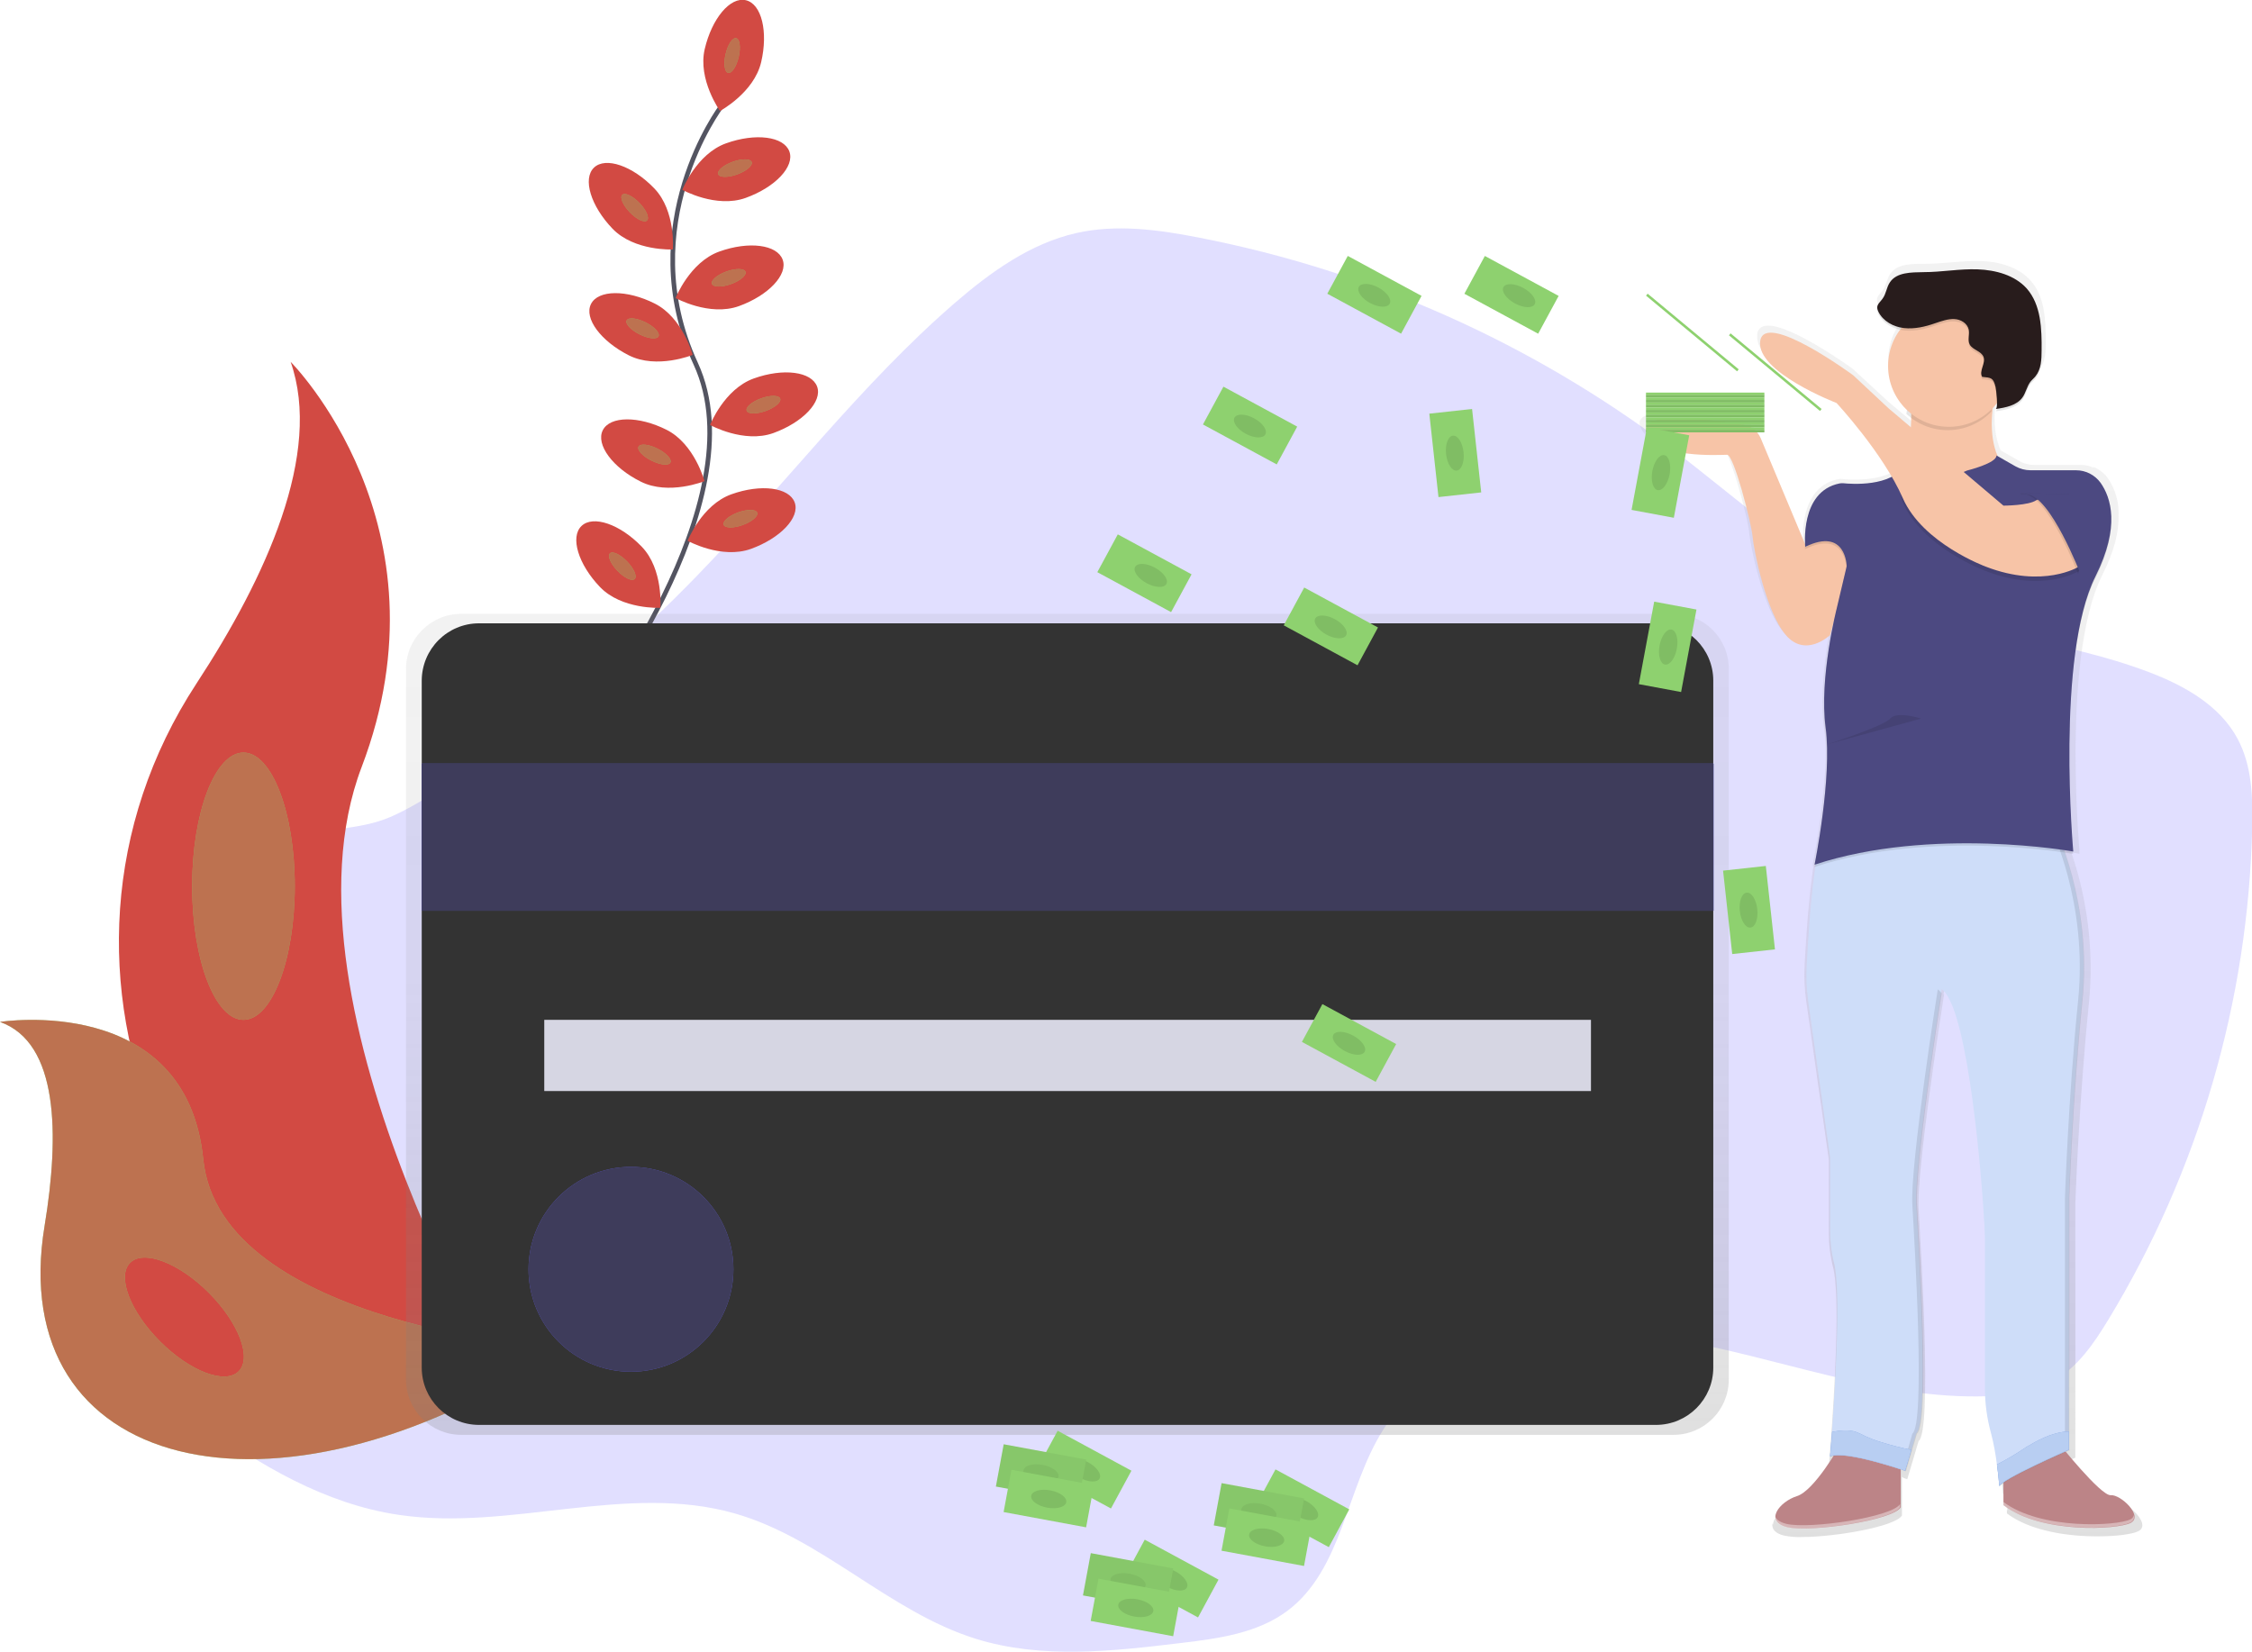 <?xml version="1.0" encoding="UTF-8"?> <!-- Generator: Adobe Illustrator 22.1.0, SVG Export Plug-In . SVG Version: 6.00 Build 0) --> <svg xmlns="http://www.w3.org/2000/svg" xmlns:xlink="http://www.w3.org/1999/xlink" id="_x31_58d9566-b2be-4f0f-bcdd-c9ed3d10c246" x="0px" y="0px" viewBox="0 0 974 714.5" style="enable-background:new 0 0 974 714.5;" xml:space="preserve"> <style type="text/css"> .st0{opacity:0.2;fill:#6C63FF;enable-background:new ;} .st1{fill:none;stroke:#535461;stroke-width:2;stroke-miterlimit:10;} .st2{fill:#D24A43;} .st3{fill:#8ED16F;} .st4{opacity:0.7;fill:#D24A43;enable-background:new ;} .st5{opacity:0.7;} .st6{fill:#D24A43;enable-background:new ;} .st7{fill:url(#SVGID_1_);} .st8{fill:#333333;} .st9{fill:#6C63FF;} .st10{opacity:0.8;fill:#333333;enable-background:new ;} .st11{fill:#D6D6E3;} .st12{fill:url(#SVGID_2_);} .st13{fill:#BC8487;} .st14{fill:#CEDDF9;} .st15{opacity:0.1;} .st16{fill:#F7C4A7;} .st17{opacity:0.1;enable-background:new ;} .st18{fill:#4C4981;} .st19{fill:#281C1C;} .st20{fill:#618FD8;} .st21{opacity:0.8;fill:#CEDDF9;enable-background:new ;} .st22{opacity:0.4;fill:#FFFFFF;enable-background:new ;} .st23{opacity:5.000000e-02;enable-background:new ;} </style> <title>make_it_rain</title> <path class="st0" d="M128.9,362c-12.8,3.9-24.8,13.2-28,26.2c-3.7,14.9,4.8,30,6,45.3c3.9,50.3-67.6,85.7-57.4,135.1 c4.1,19.6,20.4,34.1,36.6,46c25.8,19,54.5,35.9,86.3,40.6c48.2,7.2,98.5-14,145.4-0.6c37.8,10.8,66.7,42.5,104.2,54.2 c28.6,8.9,59.3,5.4,89,1.8c16-1.9,32.8-4.2,45.7-13.8c24-17.9,25.5-53.2,41.6-78.5c24.8-39,79.2-46.7,124.9-39.1 s89.9,26.2,136.2,24.7c9.9-0.3,20-1.7,28.6-6.5c10.5-5.9,17.6-16.3,23.8-26.5c39.1-64.4,60.6-138,62.3-213.4 c0.3-13-0.2-26.5-6.3-37.9c-7.7-14.5-23.1-23.1-38.4-28.9c-36.8-14-77.4-16.3-113.5-32.1c-34.8-15.2-62.9-41.9-93.2-64.8 c-60.3-45.5-130.3-76.7-204.5-91.1c-17.4-3.4-35.4-5.8-52.7-1.9c-19.9,4.5-37.1,16.9-52.5,30.2c-41,35.5-74,79.4-111.8,118.3 c-26.1,26.9-54.5,51.4-84.9,73.2c-14,10.1-28.9,22.1-44.5,29.5C157.4,359.2,144,357.5,128.9,362z"></path> <path class="st1" d="M311.9,46.1c0,0-38.6,51.3-11,111.2s-48.2,156-48.2,156"></path> <path class="st2" d="M329.2,26.9C326.1,40.1,311.4,48,311.4,48s-9.7-13.6-6.6-26.8s11-22.7,17.8-21.1S332.3,13.7,329.2,26.9z"></path> <ellipse transform="matrix(0.227 -0.974 0.974 0.227 221.438 326.83)" class="st3" cx="316.5" cy="24" rx="7.7" ry="2.9"></ellipse> <ellipse transform="matrix(0.227 -0.974 0.974 0.227 221.438 326.83)" class="st4" cx="316.5" cy="24" rx="7.7" ry="2.9"></ellipse> <path class="st2" d="M322.5,85.6c-12.8,4.6-27.4-3.5-27.4-3.5s6.1-15.5,18.9-20.1s25-3,27.4,3.5S335.3,81,322.5,85.6z"></path> <ellipse transform="matrix(0.94 -0.34 0.34 0.94 -5.776 112.487)" class="st3" cx="318" cy="72.7" rx="7.7" ry="2.9"></ellipse> <ellipse transform="matrix(0.94 -0.34 0.34 0.94 -5.776 112.487)" class="st4" cx="318" cy="72.7" rx="7.7" ry="2.9"></ellipse> <path class="st2" d="M319.6,132.4c-12.8,4.6-27.4-3.5-27.4-3.5s6.1-15.5,18.9-20.1s25-3,27.4,3.5S332.3,127.8,319.6,132.4z"></path> <ellipse transform="matrix(0.941 -0.339 0.339 0.941 -22.083 113.857)" class="st3" cx="315.1" cy="120.2" rx="7.7" ry="2.9"></ellipse> <ellipse transform="matrix(0.941 -0.339 0.339 0.941 -22.083 113.857)" class="st4" cx="315.1" cy="120.2" rx="7.7" ry="2.9"></ellipse> <path class="st2" d="M334.5,187.3c-12.8,4.6-27.4-3.5-27.4-3.5s6.1-15.5,18.9-20.1s25-3,27.4,3.5S347.2,182.7,334.5,187.3z"></path> <ellipse transform="matrix(0.941 -0.339 0.339 0.941 -39.796 122.154)" class="st3" cx="330.1" cy="175.1" rx="7.7" ry="2.9"></ellipse> <ellipse transform="matrix(0.941 -0.339 0.339 0.941 -39.796 122.154)" class="st4" cx="330.1" cy="175.1" rx="7.7" ry="2.9"></ellipse> <path class="st2" d="M324.8,237.4c-12.8,4.6-27.4-3.5-27.4-3.5s6.1-15.5,18.9-20.1s25-3,27.4,3.5S337.5,232.8,324.8,237.4z"></path> <ellipse transform="matrix(0.94 -0.34 0.34 0.94 -57.23 122.354)" class="st3" cx="320.4" cy="224.4" rx="7.7" ry="2.9"></ellipse> <ellipse transform="matrix(0.94 -0.34 0.34 0.94 -57.23 122.354)" class="st4" cx="320.4" cy="224.4" rx="7.7" ry="2.9"></ellipse> <path class="st2" d="M264.9,98.9c9.4,9.8,26.1,9,26.1,9s1.4-16.6-8-26.4s-21.1-13.8-26.1-9S255.5,89.1,264.9,98.9z"></path> <ellipse transform="matrix(0.72 -0.695 0.695 0.72 14.511 215.723)" class="st3" cx="274.3" cy="89.9" rx="2.9" ry="7.7"></ellipse> <ellipse transform="matrix(0.72 -0.695 0.695 0.72 14.511 215.723)" class="st4" cx="274.3" cy="89.9" rx="2.9" ry="7.7"></ellipse> <path class="st2" d="M259.5,253.9c9.4,9.8,26.1,9,26.1,9s1.4-16.6-8-26.4s-21.1-13.8-26.1-9S250.1,244.1,259.5,253.9z"></path> <ellipse transform="matrix(0.72 -0.695 0.695 0.72 -94.666 255.44)" class="st3" cx="268.9" cy="244.9" rx="2.9" ry="7.7"></ellipse> <ellipse transform="matrix(0.72 -0.695 0.695 0.72 -94.666 255.44)" class="st4" cx="268.9" cy="244.9" rx="2.9" ry="7.7"></ellipse> <path class="st2" d="M272,153.7c12.1,6.1,27.6-0.2,27.6-0.2s-4.3-16.1-16.4-22.2s-24.5-6-27.6,0.2S259.9,147.6,272,153.7z"></path> <ellipse transform="matrix(0.447 -0.895 0.895 0.447 26.659 327.179)" class="st3" cx="277.8" cy="142" rx="2.9" ry="7.7"></ellipse> <ellipse transform="matrix(0.447 -0.895 0.895 0.447 26.659 327.179)" class="st4" cx="277.8" cy="142" rx="2.9" ry="7.7"></ellipse> <path class="st2" d="M277.1,208.3c12.1,6.1,27.6-0.2,27.6-0.2s-4.3-16.1-16.4-22.2s-24.5-6-27.6,0.2S265,202.3,277.1,208.3z"></path> <ellipse transform="matrix(0.447 -0.895 0.895 0.447 -19.356 361.945)" class="st3" cx="282.9" cy="196.6" rx="2.9" ry="7.7"></ellipse> <ellipse transform="matrix(0.447 -0.895 0.895 0.447 -19.356 361.945)" class="st4" cx="282.9" cy="196.6" rx="2.9" ry="7.7"></ellipse> <path class="st2" d="M125.7,156.5c0,0,70.6,70.6,30.7,175.3s68.3,278.9,68.3,278.9s-1.2-0.2-3.3-0.5 c-145-25.6-217-191.4-136.4-314.6C115,249.8,139.6,196.1,125.7,156.5z"></path> <path class="st3" d="M0,442c0,0,80.6-12.8,87.9,59.4s154.9,82.2,154.9,82.2s-1,0.7-2.8,1.8c-121.8,80-238.3,50.9-220.7-55.3 C25.8,490.6,25.3,451,0,442z"></path> <g class="st5"> <path class="st2" d="M0,442c0,0,80.6-12.8,87.9,59.4s154.9,82.2,154.9,82.2s-1,0.7-2.8,1.8c-121.8,80-238.3,50.9-220.7-55.3 C25.8,490.6,25.3,451,0,442z"></path> </g> <ellipse class="st3" cx="105.3" cy="383.3" rx="22.2" ry="57.8"></ellipse> <ellipse class="st4" cx="105.3" cy="383.3" rx="22.2" ry="57.8"></ellipse> <ellipse transform="matrix(0.707 -0.707 0.707 0.707 -379.449 223.297)" class="st3" cx="79.8" cy="569.7" rx="14.9" ry="33.2"></ellipse> <ellipse transform="matrix(0.707 -0.707 0.707 0.707 -379.449 223.297)" class="st6" cx="79.8" cy="569.7" rx="14.9" ry="33.2"></ellipse> <linearGradient id="SVGID_1_" gradientUnits="userSpaceOnUse" x1="574.72" y1="0.58" x2="574.72" y2="355.69" gradientTransform="matrix(1 0 0 -1 -113 621.15)"> <stop offset="0" style="stop-color:#808080;stop-opacity:0.25"></stop> <stop offset="0.54" style="stop-color:#808080;stop-opacity:0.12"></stop> <stop offset="1" style="stop-color:#808080;stop-opacity:0.1"></stop> </linearGradient> <path class="st7" d="M723.9,265.5H199.5c-13.2,0-23.9,10.7-23.9,23.9v0v307.3c0,13.2,10.7,23.9,23.9,23.9h0h524.3 c13.2,0,23.9-10.7,23.9-23.9c0,0,0,0,0,0V289.4C747.8,276.2,737.1,265.5,723.9,265.5L723.9,265.5z"></path> <path class="st8" d="M207.2,269.6h509c13.7,0,24.8,11.1,24.8,24.8v297.1c0,13.7-11.1,24.8-24.8,24.8h-509 c-13.7,0-24.8-11.1-24.8-24.8V294.5C182.4,280.7,193.5,269.6,207.2,269.6z"></path> <rect x="182.4" y="330.3" class="st9" width="558.7" height="63.6"></rect> <rect x="182.4" y="330.3" class="st10" width="558.7" height="63.6"></rect> <rect x="235.4" y="441.1" class="st11" width="452.7" height="30.8"></rect> <circle class="st9" cx="272.9" cy="549" r="44.3"></circle> <circle class="st10" cx="272.9" cy="549" r="44.3"></circle> <linearGradient id="SVGID_2_" gradientUnits="userSpaceOnUse" x1="3353.414" y1="-43.924" x2="3353.414" y2="508.331" gradientTransform="matrix(-1 0 0 -1 4171 621.15)"> <stop offset="0" style="stop-color:#808080;stop-opacity:0.25"></stop> <stop offset="0.54" style="stop-color:#808080;stop-opacity:0.12"></stop> <stop offset="1" style="stop-color:#808080;stop-opacity:0.1"></stop> </linearGradient> <path class="st12" d="M709.3,184.1c0.7,2.3,2.2,4.2,4.3,5.4c9.2,6.1,29.2,4.8,31.6,4.8c0.5,0,1.2,0.9,1.9,2.4 c3.5,7.3,9,28.6,9.4,33.4c0.5,5.8,5.9,33,14.7,43.1c0.3,0.3,0.5,0.6,0.8,0.9c8.7,8.7,18.8-0.9,18.8-0.9l1.5-5.1 c-0.4,2-0.9,4.3-1.3,6.9c-0.2,1.3-0.5,2.7-0.7,4.1c-1.3,8.1-2,16.2-2.1,24.4c0,3,0.1,5.9,0.4,8.9c0.1,0.8,0.2,1.6,0.3,2.4 c0.5,3.6,0.7,7.2,0.7,10.8c-0.1,21.5-5.6,48.3-5.6,48.3l0.2-0.1c-0.1,0.7-0.2,1-0.2,1l0.3-0.1c-0.2,1-0.3,2-0.4,3 c-1.9,13.5-2.9,30.3-3.4,40c-0.3,5.1,0,10.2,0.7,15.3l9.8,68.7v32c0,4.8,0.6,9.7,1.8,14.4c3.2,12.1,0.6,54.3-0.9,74.3 c-0.4,5.5-0.7,9.3-0.8,10.4v0.3l0.3-0.1c0,0.2,0,0.3,0,0.3c0.4-0.2,0.9-0.3,1.3-0.4c-3.9,6-10.9,15.9-16.3,17.6 c-3.2,1-6,2.8-8.1,5.4l-0.1,0.2l-0.2,0.3c-0.7,0.9-1.1,2-1.2,3.1c-0.1-0.2-0.1-0.4-0.2-0.6c-0.4,2.2,0.9,4.3,5.1,5.3 c2.5,0.5,5,0.7,7.5,0.6c14.6,0,40.5-4.5,43.4-9.3v-16.7l0.5,0.2v0.2l1.8,0.6l4.9-16.5c5.9-4.4,1-82.4,0-100.3 c-0.9-16.3,9.2-81.3,11-92.8l-0.2-0.3l0.3-1.7c0.4,0.3,0.7,0.6,1,0.9c0.6,0.7,1.1,1.5,1.5,2.3c0.8,1.4,1.6,2.9,2.2,4.5 c9.9,24.6,14.3,95.1,14.3,101.4v66.3c0,6.5,0.9,13,2.7,19.3c0.9,3.3,1.6,6.7,2.1,10.1c0.2,1.3,0.4,2.7,0.6,3.9s0.3,2.7,0.5,3.9 c0,0.3,0.1,0.6,0.1,0.9s0,0.3,0,0.4c0.3,2.6,0.4,4.3,0.4,4.3c0-0.1,0.1-0.3,0.2-0.4l0,0.6c0.1-0.2,0.2-0.5,0.4-0.6 c0.4-0.4,0.8-0.8,1.3-1.1v8.4l-0.2-0.2v1.5c10.2,7.7,26.8,10,39.5,9.9c8.3,0,14.9-1,17.3-2.2c3.3-1.6,1.5-5.4-1.5-8.3 c-2.3-2.3-5.4-4-7.3-3.8c-3.2,0.3-14.2-12.1-20-19l0.7-0.3l0.9-0.4V520.3c0,0,1.5-43.6,5.9-86.8c2.1-21.7-0.5-43.7-7.5-64.4 l-0.1-0.4l1.3,0.2c1.4,0.2,2.2,0.4,2.2,0.4s0-0.3-0.1-1h0.1c0,0-1.7-18.7-1.7-42.2c0-26.6,2.3-59.1,11.6-77.5 c5.4-10.6,7.1-19,7-25.6c0.2-5.8-1.4-11.6-4.8-16.4c-1.4-1.9-3.3-3.4-5.5-4.4l-0.2-0.1H905c-1.6-0.7-3.3-1-5.1-1h-20.1 c-2.3,0-4.6-0.6-6.6-1.8l-7.9-4.5c-2.6-5.7-3-12.8-2.4-19.5c0-0.5,0.1-1.1,0.2-1.6l0.6-0.6c0.4-0.5,0.8-1,1.3-1.5 c0,0.4,0,0.8-0.1,1.2c-0.1,0.6-0.3,1-0.5,1.1c4.3-0.6,9.1-1.4,11.7-4.7c0.1-0.1,0.2-0.3,0.3-0.4c0.8-1.3,1.4-2.6,1.9-4 c0.4-1,0.9-1.9,1.5-2.7c0.7-0.9,1.5-1.6,2.2-2.4l0.1-0.1c2.5-3,2.7-7.3,2.7-11.2c0-9.5-0.2-20-6.6-27.1c-5.3-5.9-13.7-8.2-21.7-8.4 s-16,1.2-24,1.2c-5.4,0-12-0.1-15,4.4c-1.5,2.2-1.7,5.1-3.3,7.2c-0.9,1.2-2.3,2.3-2.4,3.8c0,0.7,0.2,1.4,0.5,2v0.1 c1.9,3.8,6.1,6.2,10.4,6.9c-0.7,0.9-1.4,1.8-2,2.8c-2.6,4.2-4,9-4,14c0,0.6,0,1.1,0.1,1.7c0.4,6.7,3.4,13,8.4,17.6 c-0.1,0.6-0.2,1.1-0.3,1.7l0.2,0.2c0.6,0.5,1.2,1,1.8,1.5l0.2,0.2c0,0.4,0,0.7,0,1c0,0.6,0,1.2-0.1,1.7s0,0.9-0.1,1.4l-0.1-0.1 l-9.8-8.2l-15.7-14.5c0,0-39.3-28.6-41.3-15c-0.2,2.4,0.4,4.8,1.9,6.8c7.2,11,32,20.4,32,20.4s14.8,15.6,24.7,32.5 c-0.3,0.2-0.7,0.4-1.1,0.5c-8.8,4.1-21.6,2.4-21.6,2.4c-14.8,2.3-16.2,18.6-16.1,25.1c0,0.3,0,0.6,0,0.9s0,0.3,0,0.5L760,187.2 l-0.1-0.1c-1.3-3.1-4.1-5.2-7.4-5.8C739.4,179,706.5,174.4,709.3,184.1z M791.7,633.1c0.3-0.1,0.6-0.1,0.9-0.2l-0.1,0.1L791.7,633.1 z"></path> <path class="st13" d="M890,623.7c0,0,18.6,23.4,22.9,23s14.3,9.1,8.6,12s-38.7,4.8-55-7.7v-18.7L890,623.7z"></path> <path class="st13" d="M795.8,625.1c0,0-11,19.6-18.6,22s-14.3,11-4.3,13.4s45.9-2.9,49.2-8.6v-25.4L795.8,625.1z"></path> <path class="st14" d="M782,432.6l9.5,67.8v31.5c0,4.8,0.5,9.5,1.7,14.2c3.1,11.9,0.5,53.5-0.9,73.3c-0.5,6.4-0.8,10.6-0.8,10.6 c6.2-2.9,32.5,6.2,32.5,6.2l2.7-9l2.1-7.2c5.7-4.3,1-81.3,0-99c-0.7-12.1,4.8-51.4,8.2-74.9c1-6.7,1.8-12,2.3-15.2 c0.3-2,0.5-3.1,0.5-3.1c1.1,0.9,1.9,1.9,2.6,3.1c0.8,1.4,1.5,2.9,2.1,4.4c9.6,24.3,14,93.8,14,100v65.4c0,6.4,0.9,12.9,2.6,19.1 c1.2,4.5,2,9.1,2.6,13.8c0.7,5.2,1,9.4,1,9.4c0.5-2.9,30.1-15.8,30.1-15.8v-109c0,0,1.4-43,5.7-85.6c1.9-19.4,0-38.9-5.5-57.6 c-1.2-4.1-2.4-7.5-3.4-10.3c-1.8-4.6-3-7.2-3-7.2H791c-1.6,0.3-3,3.6-4.2,8.6c-0.8,3.4-1.5,7.5-2.1,12c-1.8,13.3-2.8,29.9-3.3,39.5 C781.1,422.5,781.3,427.5,782,432.6z"></path> <g class="st15"> <path d="M893.1,627.3v-109c0,0,1.4-43,5.7-85.6s-12-75.1-12-75.1h1.9c0,0,16.3,32.5,12,75.1s-5.7,85.6-5.7,85.6v109 c0,0-29.6,12.9-30.1,15.8c0,0,0-0.6-0.2-1.7C871.2,636.8,893.1,627.3,893.1,627.3z"></path> <path d="M794.4,629.6c-0.9,0-1.8,0.2-2.6,0.5v-0.5C792.6,629.6,793.5,629.6,794.4,629.6z"></path> <path d="M827.1,620.1c5.7-4.3,1-81.3,0-99s11-93.2,11-93.2c0.6,0.5,1.2,1.1,1.7,1.7c-1.8,11.3-11.6,75.4-10.7,91.5 c1,17.7,5.7,94.7,0,99l-4.8,16.3l-1.7-0.6L827.1,620.1z"></path> </g> <path class="st16" d="M801.5,239.3l-10,35.4c0,0-10.5,10-19.1,0s-13.9-36.8-14.4-42.6s-8.1-35.4-11-35.4s-31.5,1.9-34.9-10 c-2.7-9.6,29.3-5,42.2-2.9c3.2,0.5,5.9,2.7,7.2,5.7l19.7,47C781.1,236.6,791.5,224.5,801.5,239.3z"></path> <path class="st16" d="M866.1,157.1c0,0-12.4,34.9,3.3,47.3S813,220.2,813,220.2l9.8-9.3c0,0,6.9-27.5,2.2-50.4L866.1,157.1z"></path> <path class="st17" d="M850.8,204.4c0,0,12.7-3.1,12.7-6.5l11.2,6.5h28.2c0,0,20.6,11.5,3.3,45.9s-9.6,119-9.6,119 s-61.2-11-111.9,5.7c0,0,7.7-37.8,4.8-59.3s4.8-51.6,4.8-51.6l4.3-18.2c0,0-0.2-17-17.9-8.4c0,0-2.6-24.6,15.5-27.5 c0,0,21,2.9,27.3-7.6C823.5,202.5,837.4,210.6,850.8,204.4z"></path> <path class="st18" d="M850.8,203.5c0,0,12.7-3.1,12.7-6.5l8.2,4.7c2,1.1,4.2,1.7,6.5,1.7h19.7c4.2,0,8.1,2,10.6,5.4 c4.5,6.4,8.6,18.9-2.2,40.5c-17.2,34.4-9.6,119-9.6,119s-61.2-11-111.9,5.7c0,0,7.7-37.8,4.8-59.3s4.8-51.6,4.8-51.6l4.3-18.2 c0,0-0.2-17-17.9-8.4c0,0-2.6-23.9,14.8-27.4c0.5-0.1,1-0.1,1.5-0.1c3.7,0.4,21,1.6,26.5-7.7C823.5,201.5,837.4,209.7,850.8,203.5z"></path> <path class="st17" d="M899.1,247c0,0-15.3,9.6-40.2,0c0,0-27.3-10-35.9-29.6s43.5,3.4,43.5,3.4s11,0,14.3-2.4S907.7,236.4,899.1,247 z"></path> <path class="st16" d="M899.1,245.1c0,0-15.3,9.6-40.2,0c0,0-27.3-10-35.9-29.6s-28.7-41.2-28.7-41.2s-34.9-13.4-33-26.8 s40.2,14.8,40.2,14.8l15.3,14.3l49.7,42.1c0,0,11,0,14.3-2.4S907.7,234.5,899.1,245.1z"></path> <path class="st17" d="M824.5,161.9l41.1-3.4c-2.1,6.3-3.6,12.8-4.3,19.5c-9.9,10.3-26.3,10.8-36.8,1 C825.6,173.3,825.6,167.5,824.5,161.9z"></path> <circle class="st16" cx="842.9" cy="158.3" r="26.3"></circle> <path class="st17" d="M857.3,164c-1.5-2.5,1.6-5.9,0.6-8.6c-1-2.6-4.7-3-6-5.4c-1-1.9,0-4.3-0.4-6.4c-0.6-2.8-3.5-4.5-6.3-4.6 s-5.5,0.9-8.2,1.8c-4.3,1.5-8.9,2.6-13.5,2.1s-9.1-3-11.1-7.1c-0.3-0.6-0.5-1.3-0.5-1.9c0.1-1.5,1.5-2.5,2.3-3.7 c1.6-2.1,1.7-4.9,3.2-7.1c2.9-4.4,9.3-4.3,14.6-4.4c7.8,0,15.6-1.5,23.4-1.2s16,2.5,21.2,8.3c6.2,7.1,6.5,17.4,6.4,26.8 c0,3.9-0.2,8.1-2.6,11.1c-0.7,0.9-1.6,1.6-2.3,2.5c-1.5,2-1.9,4.6-3.3,6.6c-2.5,3.6-7.4,4.5-11.7,5.1c1.3-0.2,0.2-8.7,0-9.5 C862.1,164.3,861.2,164.3,857.3,164z"></path> <path class="st19" d="M857.3,163c-1.5-2.5,1.6-5.9,0.6-8.6c-1-2.6-4.7-3-6-5.4c-1-1.9,0-4.3-0.4-6.4c-0.6-2.8-3.5-4.5-6.3-4.6 s-5.5,0.9-8.2,1.8c-4.3,1.5-8.9,2.6-13.5,2.1s-9.1-3-11.1-7.1c-0.3-0.6-0.5-1.3-0.5-1.9c0.1-1.5,1.5-2.5,2.3-3.7 c1.6-2.1,1.7-4.9,3.2-7.1c2.9-4.4,9.3-4.3,14.6-4.4c7.8,0,15.6-1.5,23.4-1.2s16,2.5,21.2,8.3c6.2,7.1,6.5,17.4,6.4,26.8 c0,3.9-0.2,8.1-2.6,11.1c-0.7,0.9-1.6,1.6-2.3,2.5c-1.5,2-1.9,4.6-3.3,6.6c-2.5,3.6-7.4,4.5-11.7,5.1c1.3-0.2,0.2-8.7,0-9.5 C862.1,163.3,861.2,163.4,857.3,163z"></path> <path class="st17" d="M898.8,248.2c0,0-12.9-33.5-23-34.4s19.1,0,19.1,0l9.6,17.2L898.8,248.2z"></path> <path class="st18" d="M899.8,248.2c0,0-12.9-33.5-23-34.4s19.1,0,19.1,0l9.6,17.2L899.8,248.2z"></path> <path class="st20" d="M863.7,633.4c0.7,5.2,1,9.4,1,9.4c0.5-2.9,30.1-15.8,30.1-15.8v-7.8c-0.8,0-1.5,0-2.3,0.1 c-5.8,0.8-11.1,3.6-16,6.5C872.4,628.6,868.1,631.2,863.7,633.4z"></path> <path class="st21" d="M863.7,633.4c0.7,5.2,1,9.4,1,9.4c0.5-2.9,30.1-15.8,30.1-15.8v-7.8c-0.8,0-1.5,0-2.3,0.1 c-5.8,0.8-11.1,3.6-16,6.5C872.4,628.6,868.1,631.2,863.7,633.4z"></path> <path class="st20" d="M791.5,629.9c6.2-2.9,32.5,6.2,32.5,6.2l2.7-9c-4.6-0.9-9.2-2.1-13.6-3.5c-2.1-0.6-4.1-1.4-6.1-2.3 c-1.3-0.7-2.7-1.3-4.1-1.9c-3.4-1.2-7-0.7-10.5-0.1C791.9,625.8,791.5,629.9,791.5,629.9z"></path> <path class="st21" d="M791.5,629.9c6.2-2.9,32.5,6.2,32.5,6.2l2.7-9c-4.6-0.9-9.2-2.1-13.6-3.5c-2.1-0.6-4.1-1.4-6.1-2.3 c-1.3-0.7-2.7-1.3-4.1-1.9c-3.4-1.2-7-0.7-10.5-0.1C791.9,625.8,791.5,629.9,791.5,629.9z"></path> <path class="st22" d="M921.3,657.2c0.8-0.3,1.4-1,1.6-1.9c0.4,1.4-0.3,2.8-1.6,3.3c-5.7,2.9-38.7,4.8-55-7.7v-1.4 C882.6,661.9,915.6,660,921.3,657.2z"></path> <path class="st22" d="M772.6,659.1c10,2.4,45.9-2.9,49.2-8.6v1.4c-3.3,5.7-39.2,11-49.2,8.6c-4.1-1-5.4-3-5-5.2 C767.9,656.9,769.4,658.3,772.6,659.1z"></path> <path class="st17" d="M830.9,310.8c0,0-10.5-3.4-13.4,0S790.1,322,790.1,322"></path> <rect x="711.9" y="178.4" class="st3" width="51.2" height="1.1"></rect> <rect x="711.9" y="179.4" class="st3" width="51.2" height="1.1"></rect> <rect x="711.9" y="179.4" class="st17" width="51.2" height="1.1"></rect> <rect x="711.9" y="180.5" class="st3" width="51.2" height="1.1"></rect> <rect x="711.9" y="181.6" class="st3" width="51.2" height="1.1"></rect> <rect x="711.9" y="181.6" class="st17" width="51.2" height="1.1"></rect> <rect x="711.9" y="182.7" class="st3" width="51.2" height="1.1"></rect> <rect x="711.9" y="183.7" class="st3" width="51.2" height="1.1"></rect> <rect x="711.9" y="183.7" class="st17" width="51.2" height="1.1"></rect> <rect x="711.9" y="184.8" class="st3" width="51.2" height="1.1"></rect> <rect x="711.9" y="185.9" class="st3" width="51.2" height="1.1"></rect> <rect x="711.9" y="185.9" class="st17" width="51.2" height="1.1"></rect> <rect x="711.9" y="169.8" class="st3" width="51.2" height="1.1"></rect> <rect x="767.6" y="135.6" transform="matrix(0.639 -0.769 0.769 0.639 153.01 648.668)" class="st3" width="1.1" height="51.2"></rect> <rect x="731.7" y="118.4" transform="matrix(0.639 -0.769 0.769 0.639 153.312 614.897)" class="st3" width="1.1" height="51.2"></rect> <rect x="711.9" y="170.8" class="st3" width="51.2" height="1.1"></rect> <rect x="711.9" y="170.8" class="st17" width="51.2" height="1.1"></rect> <rect x="711.9" y="171.9" class="st3" width="51.2" height="1.1"></rect> <rect x="711.9" y="173" class="st3" width="51.2" height="1.1"></rect> <rect x="711.9" y="173" class="st17" width="51.2" height="1.1"></rect> <rect x="711.9" y="174.1" class="st3" width="51.2" height="1.1"></rect> <rect x="711.9" y="175.1" class="st3" width="51.2" height="1.1"></rect> <rect x="711.9" y="175.1" class="st17" width="51.2" height="1.1"></rect> <rect x="711.9" y="176.2" class="st3" width="51.2" height="1.1"></rect> <rect x="711.9" y="177.3" class="st3" width="51.2" height="1.1"></rect> <rect x="711.9" y="177.3" class="st17" width="51.2" height="1.1"></rect> <rect x="699.7" y="194.8" transform="matrix(0.183 -0.983 0.983 0.183 386.128 872.703)" class="st3" width="36.3" height="18.6"></rect> <ellipse transform="matrix(0.183 -0.983 0.983 0.183 386.225 873.047)" class="st3" cx="718.2" cy="204.2" rx="7.7" ry="3.8"></ellipse> <ellipse transform="matrix(0.183 -0.983 0.983 0.183 386.225 873.047)" class="st17" cx="718.2" cy="204.2" rx="7.7" ry="3.8"></ellipse> <rect x="702.9" y="270.2" transform="matrix(0.183 -0.983 0.983 0.183 314.565 937.415)" class="st3" width="36.3" height="18.6"></rect> <ellipse transform="matrix(0.183 -0.983 0.983 0.183 314.662 937.743)" class="st3" cx="721.3" cy="279.6" rx="7.7" ry="3.8"></ellipse> <ellipse transform="matrix(0.183 -0.983 0.983 0.183 314.662 937.743)" class="st17" cx="721.3" cy="279.6" rx="7.7" ry="3.8"></ellipse> <rect x="644.5" y="109" transform="matrix(0.476 -0.879 0.879 0.476 230.763 641.688)" class="st3" width="18.6" height="36.3"></rect> <ellipse transform="matrix(0.479 -0.878 0.878 0.479 230.06 643.377)" class="st3" cx="656.9" cy="127.9" rx="3.8" ry="7.7"></ellipse> <ellipse transform="matrix(0.479 -0.878 0.878 0.479 230.06 643.377)" class="st17" cx="656.9" cy="127.9" rx="3.8" ry="7.7"></ellipse> <rect x="574.3" y="432.6" transform="matrix(0.476 -0.879 0.879 0.476 -90.537 749.535)" class="st3" width="18.6" height="36.3"></rect> <ellipse transform="matrix(0.476 -0.879 0.879 0.476 -90.784 749.559)" class="st3" cx="583.6" cy="451" rx="3.8" ry="7.7"></ellipse> <ellipse transform="matrix(0.476 -0.879 0.879 0.476 -90.784 749.559)" class="st17" cx="583.6" cy="451" rx="3.8" ry="7.7"></ellipse> <rect x="531.4" y="165.6" transform="matrix(0.476 -0.879 0.879 0.476 121.774 571.866)" class="st3" width="18.6" height="36.3"></rect> <ellipse transform="matrix(0.476 -0.879 0.879 0.476 121.535 571.874)" class="st3" cx="540.6" cy="184" rx="3.8" ry="7.6"></ellipse> <ellipse transform="matrix(0.476 -0.879 0.879 0.476 121.535 571.874)" class="st17" cx="540.6" cy="184" rx="3.8" ry="7.6"></ellipse> <rect x="585.2" y="109" transform="matrix(0.476 -0.879 0.879 0.476 199.699 589.548)" class="st3" width="18.6" height="36.3"></rect> <ellipse transform="matrix(0.476 -0.879 0.879 0.476 199.46 589.556)" class="st3" cx="594.4" cy="127.4" rx="3.8" ry="7.6"></ellipse> <ellipse transform="matrix(0.476 -0.879 0.879 0.476 199.46 589.556)" class="st17" cx="594.4" cy="127.4" rx="3.8" ry="7.6"></ellipse> <rect x="620.1" y="178" transform="matrix(0.994 -0.109 0.109 0.994 -17.592 69.576)" class="st3" width="18.6" height="36.3"></rect> <ellipse transform="matrix(0.994 -0.109 0.109 0.994 -17.597 69.549)" class="st3" cx="629.2" cy="196.2" rx="3.8" ry="7.6"></ellipse> <ellipse transform="matrix(0.994 -0.109 0.109 0.994 -17.597 69.549)" class="st17" cx="629.2" cy="196.2" rx="3.8" ry="7.6"></ellipse> <rect x="747.1" y="375.7" transform="matrix(0.994 -0.109 0.109 0.994 -38.334 84.556)" class="st3" width="18.6" height="36.3"></rect> <ellipse transform="matrix(0.994 -0.109 0.109 0.994 -38.339 84.53)" class="st3" cx="756.2" cy="393.9" rx="3.8" ry="7.6"></ellipse> <ellipse transform="matrix(0.994 -0.109 0.109 0.994 -38.339 84.53)" class="st17" cx="756.2" cy="393.9" rx="3.8" ry="7.6"></ellipse> <rect x="566.4" y="252.5" transform="matrix(0.476 -0.879 0.879 0.476 63.673 648.146)" class="st3" width="18.6" height="36.3"></rect> <ellipse transform="matrix(0.476 -0.879 0.879 0.476 63.42 648.156)" class="st3" cx="575.6" cy="270.9" rx="3.8" ry="7.6"></ellipse> <ellipse transform="matrix(0.476 -0.879 0.879 0.476 63.42 648.156)" class="st17" cx="575.6" cy="270.9" rx="3.8" ry="7.6"></ellipse> <rect x="485.7" y="229.5" transform="matrix(0.476 -0.879 0.879 0.476 41.671 565.166)" class="st3" width="18.6" height="36.3"></rect> <ellipse transform="matrix(0.479 -0.878 0.878 0.479 40.821 566.55)" class="st3" cx="497.6" cy="248.9" rx="3.8" ry="7.7"></ellipse> <ellipse transform="matrix(0.479 -0.878 0.878 0.479 40.821 566.55)" class="st17" cx="497.6" cy="248.9" rx="3.8" ry="7.7"></ellipse> <rect x="459.9" y="617.2" transform="matrix(0.476 -0.879 0.879 0.476 -312.844 745.64)" class="st3" width="18.6" height="36.3"></rect> <ellipse transform="matrix(0.476 -0.879 0.879 0.476 -313.087 745.65)" class="st3" cx="469.1" cy="635.5" rx="3.8" ry="7.7"></ellipse> <ellipse transform="matrix(0.476 -0.879 0.879 0.476 -313.087 745.65)" class="st17" cx="469.1" cy="635.5" rx="3.8" ry="7.7"></ellipse> <rect x="441.3" y="619.1" transform="matrix(0.182 -0.983 0.983 0.182 -258.17 964.085)" class="st3" width="18.6" height="36.3"></rect> <rect x="441.3" y="619.1" transform="matrix(0.182 -0.983 0.983 0.182 -258.17 964.085)" class="st23" width="18.6" height="36.3"></rect> <ellipse transform="matrix(0.182 -0.983 0.983 0.182 -258.428 964.239)" class="st3" cx="450.6" cy="637.5" rx="3.8" ry="7.7"></ellipse> <ellipse transform="matrix(0.182 -0.983 0.983 0.182 -258.428 964.239)" class="st17" cx="450.6" cy="637.5" rx="3.8" ry="7.7"></ellipse> <rect x="444.6" y="630.1" transform="matrix(0.182 -0.983 0.983 0.182 -266.24 976.362)" class="st3" width="18.6" height="36.3"></rect> <ellipse transform="matrix(0.182 -0.983 0.983 0.182 -266.506 976.506)" class="st3" cx="453.9" cy="648.5" rx="3.8" ry="7.7"></ellipse> <ellipse transform="matrix(0.182 -0.983 0.983 0.182 -266.506 976.506)" class="st17" cx="453.9" cy="648.5" rx="3.8" ry="7.7"></ellipse> <rect x="497.6" y="664.3" transform="matrix(0.476 -0.879 0.879 0.476 -334.532 803.48)" class="st3" width="18.6" height="36.3"></rect> <ellipse transform="matrix(0.476 -0.879 0.879 0.476 -334.769 803.499)" class="st3" cx="506.8" cy="682.7" rx="3.8" ry="7.7"></ellipse> <ellipse transform="matrix(0.476 -0.879 0.879 0.476 -334.769 803.499)" class="st17" cx="506.8" cy="682.7" rx="3.8" ry="7.7"></ellipse> <rect x="479" y="666.2" transform="matrix(0.182 -0.983 0.983 0.182 -273.665 1039.662)" class="st3" width="18.6" height="36.3"></rect> <rect x="479" y="666.2" transform="matrix(0.182 -0.983 0.983 0.182 -273.665 1039.662)" class="st23" width="18.6" height="36.3"></rect> <ellipse transform="matrix(0.182 -0.983 0.983 0.182 -273.931 1039.807)" class="st3" cx="488.3" cy="684.6" rx="3.8" ry="7.7"></ellipse> <ellipse transform="matrix(0.182 -0.983 0.983 0.182 -273.931 1039.807)" class="st17" cx="488.3" cy="684.6" rx="3.8" ry="7.7"></ellipse> <rect x="482.3" y="677.2" transform="matrix(0.182 -0.983 0.983 0.182 -281.748 1051.947)" class="st3" width="18.6" height="36.3"></rect> <ellipse transform="matrix(0.182 -0.983 0.983 0.182 -282.006 1052.101)" class="st3" cx="491.6" cy="695.6" rx="3.8" ry="7.7"></ellipse> <ellipse transform="matrix(0.182 -0.983 0.983 0.182 -282.006 1052.101)" class="st17" cx="491.6" cy="695.6" rx="3.8" ry="7.7"></ellipse> <rect x="554.2" y="633.9" transform="matrix(0.476 -0.879 0.879 0.476 -278.191 837.3)" class="st3" width="18.6" height="36.3"></rect> <ellipse transform="matrix(0.476 -0.879 0.879 0.476 -278.435 837.299)" class="st3" cx="563.4" cy="652.3" rx="3.8" ry="7.7"></ellipse> <ellipse transform="matrix(0.476 -0.879 0.879 0.476 -278.435 837.299)" class="st17" cx="563.4" cy="652.3" rx="3.8" ry="7.7"></ellipse> <rect x="535.5" y="635.9" transform="matrix(0.182 -0.983 0.983 0.182 -197.586 1070.435)" class="st3" width="18.6" height="36.3"></rect> <rect x="535.5" y="635.9" transform="matrix(0.182 -0.983 0.983 0.182 -197.586 1070.435)" class="st23" width="18.6" height="36.3"></rect> <ellipse transform="matrix(0.182 -0.983 0.983 0.182 -197.852 1070.579)" class="st3" cx="544.8" cy="654.3" rx="3.8" ry="7.7"></ellipse> <ellipse transform="matrix(0.182 -0.983 0.983 0.182 -197.852 1070.579)" class="st17" cx="544.8" cy="654.3" rx="3.8" ry="7.7"></ellipse> <rect x="538.9" y="646.9" transform="matrix(0.182 -0.983 0.983 0.182 -205.668 1082.718)" class="st3" width="18.6" height="36.3"></rect> <ellipse transform="matrix(0.182 -0.983 0.983 0.182 -205.928 1082.873)" class="st3" cx="548.2" cy="665.3" rx="3.8" ry="7.7"></ellipse> <ellipse transform="matrix(0.182 -0.983 0.983 0.182 -205.928 1082.873)" class="st17" cx="548.2" cy="665.3" rx="3.8" ry="7.7"></ellipse> </svg> 